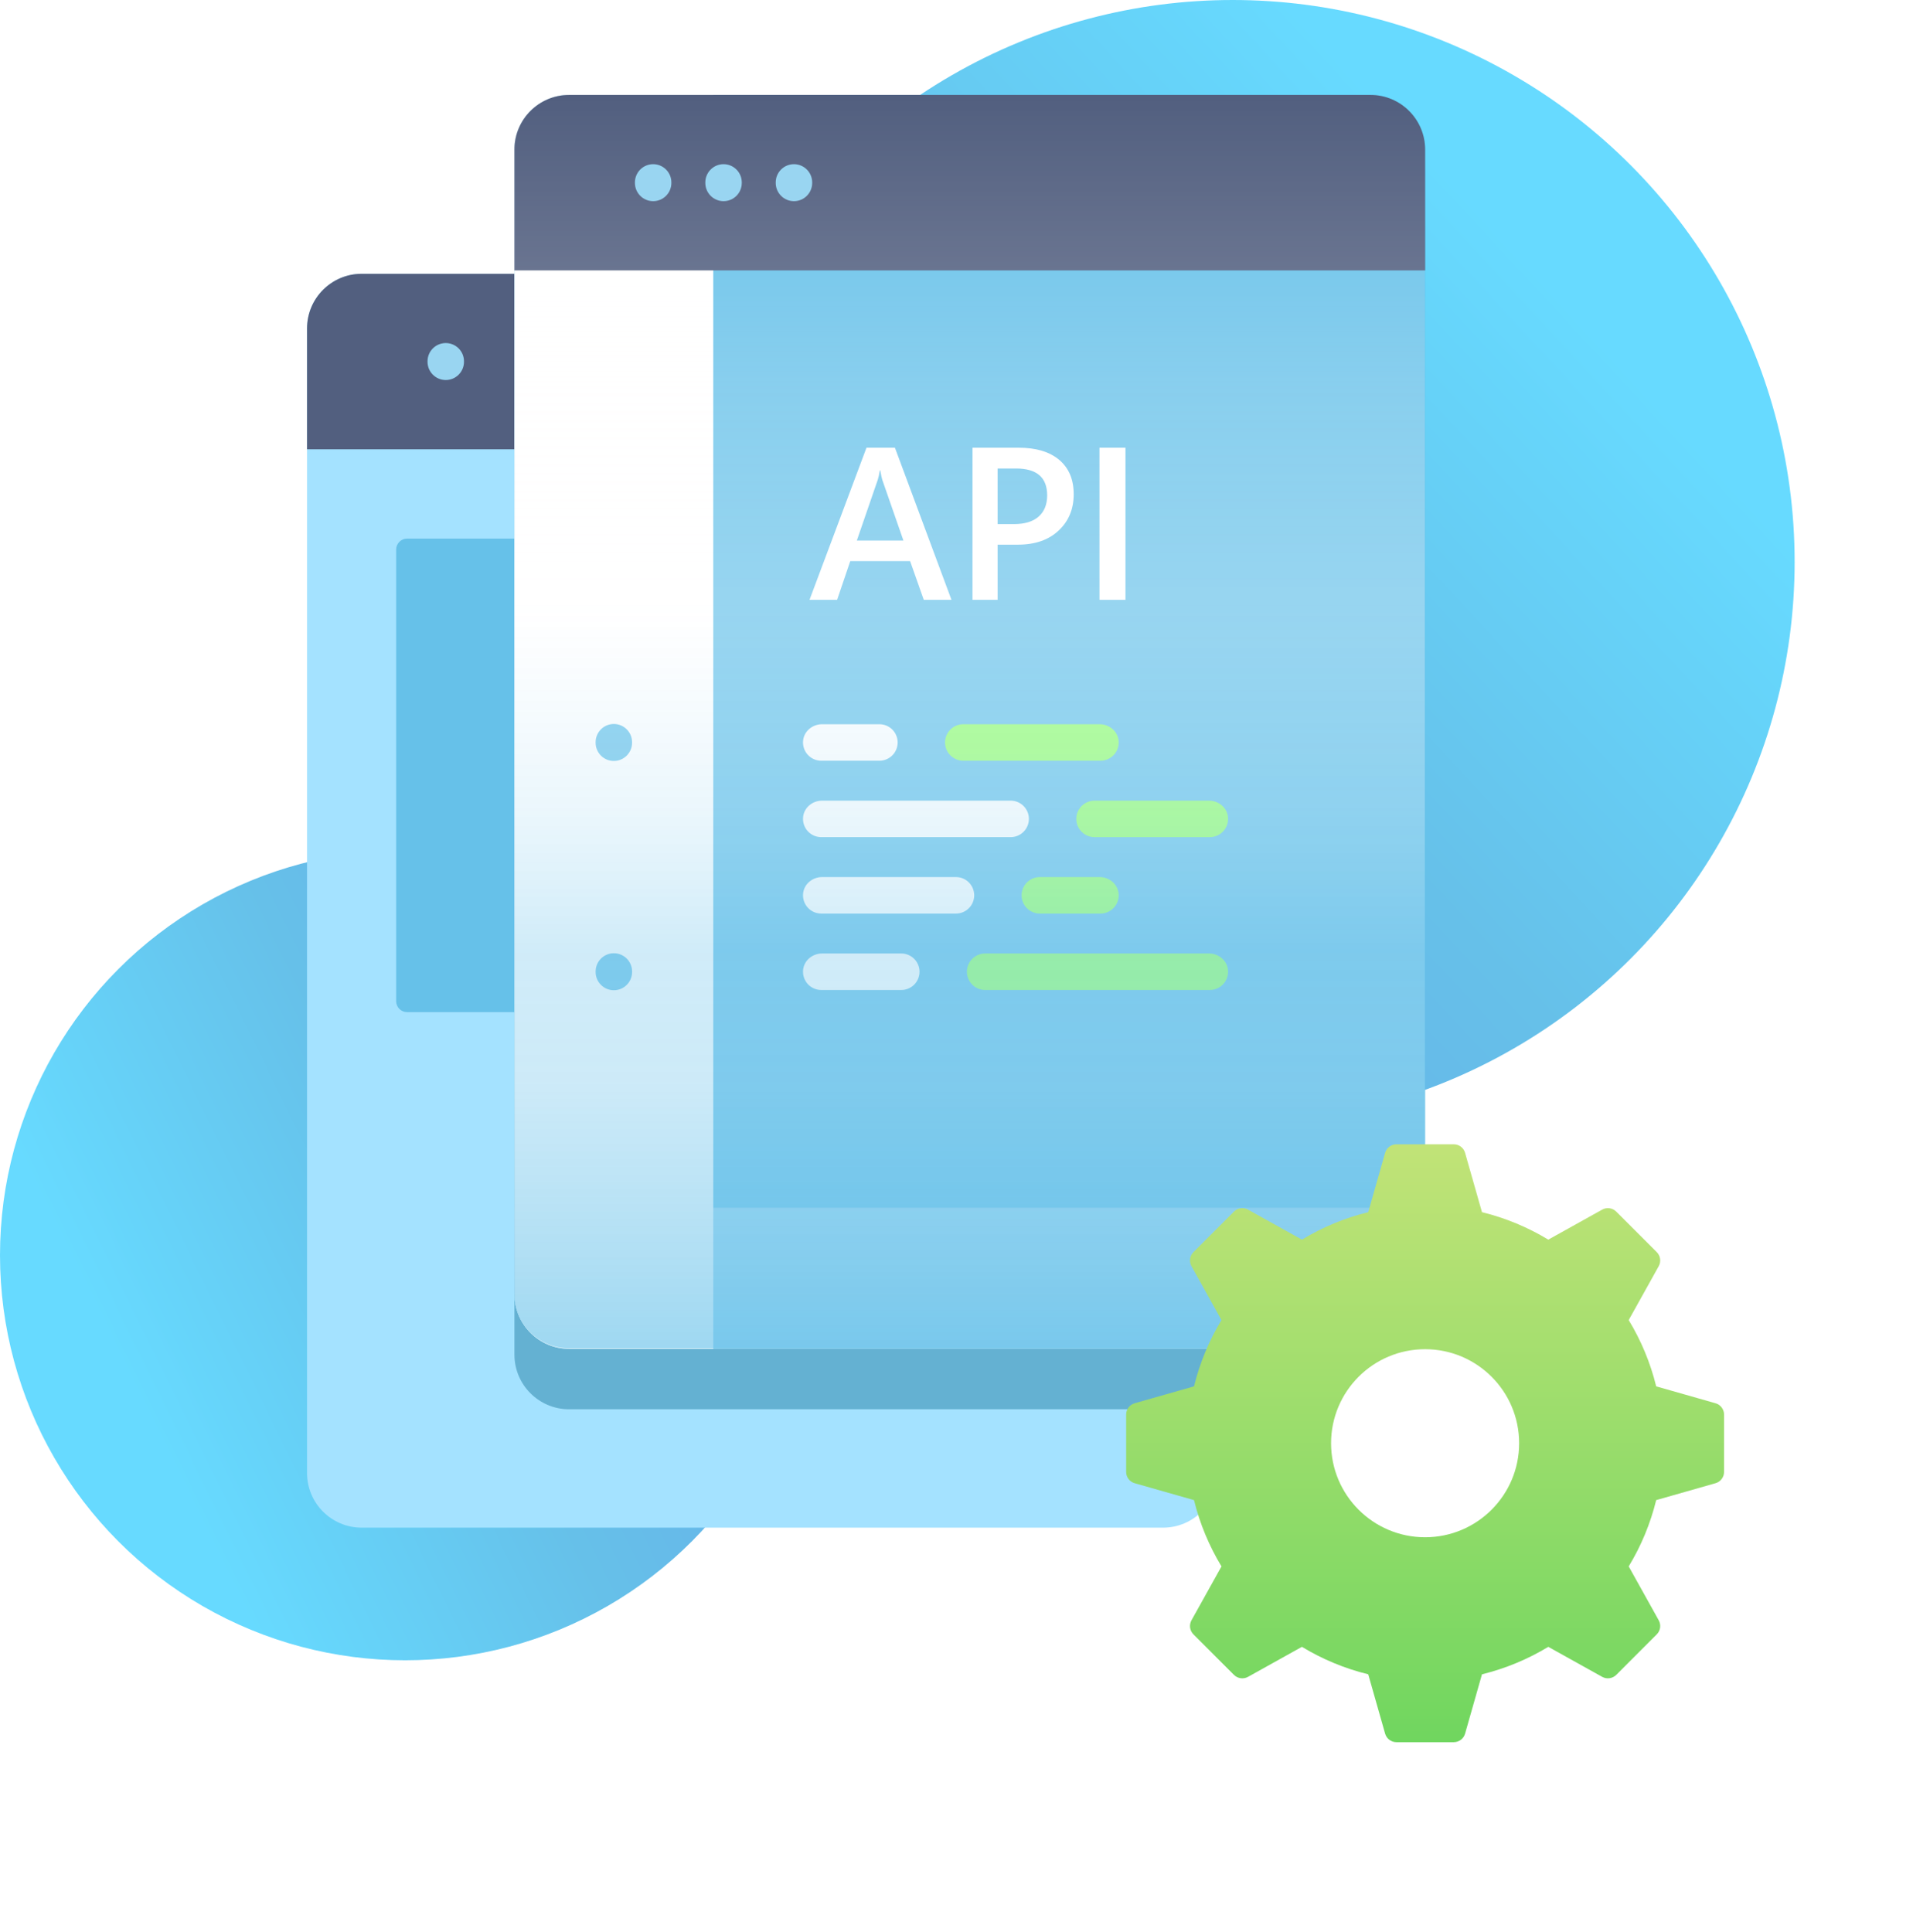 <svg width="405" height="409" viewBox="0 0 405 409" fill="none" xmlns="http://www.w3.org/2000/svg">
<circle opacity="0.6" cx="85.761" cy="265.761" r="85.761" fill="url(#paint0_linear_2926_44221)"/>
<circle opacity="0.6" cx="260.971" cy="118.971" r="118.971" fill="url(#paint1_linear_2926_44221)"/>
<path d="M257.801 69.543V311.871C257.801 318.261 252.614 323.44 246.231 323.44H76.57C70.187 323.44 65 318.261 65 311.871V69.543C65 63.16 70.187 57.973 76.57 57.973H246.231C252.614 57.973 257.801 63.16 257.801 69.543Z" fill="#A4E2FF"/>
<path d="M238.928 211.979V116.35C238.928 115.072 237.892 114.036 236.614 114.036H86.185C84.907 114.036 83.871 115.072 83.871 116.35V211.978C83.871 213.256 84.907 214.292 86.185 214.292H236.614C237.892 214.293 238.928 213.257 238.928 211.979Z" fill="#66C1E9"/>
<path d="M257.798 176.878V298.377H120.478C114.093 298.377 108.91 293.195 108.91 286.809V176.878H257.798Z" fill="#64B1D2"/>
<path d="M257.804 95.122V69.54C257.804 63.151 252.625 57.972 246.235 57.972H76.572C70.183 57.972 65.004 63.151 65.004 69.54V95.122H257.804Z" fill="#525F7F"/>
<path d="M301.709 31.67V274C301.709 280.386 296.527 285.568 290.141 285.568H120.478C114.093 285.568 108.91 280.386 108.91 274V31.67C108.91 25.285 114.092 20.102 120.478 20.102H290.142C296.527 20.102 301.709 25.285 301.709 31.67Z" fill="#66C1E9"/>
<path d="M108.91 255.716V274.001C108.91 280.386 114.092 285.569 120.478 285.569H290.142C296.527 285.569 301.71 280.387 301.71 274.001V255.716H108.91Z" fill="#99D5F1"/>
<path d="M151.004 20.103H120.478C114.093 20.103 108.91 25.285 108.91 31.671V274.001C108.91 280.387 114.092 285.569 120.478 285.569H151.004V20.103Z" fill="white"/>
<path d="M301.709 57.251V31.67C301.709 25.281 296.53 20.102 290.141 20.102H120.478C114.089 20.102 108.91 25.281 108.91 31.67V57.251H301.709Z" fill="#525F7F"/>
<path d="M186.176 153.335H174.034C172.016 153.335 170.213 154.811 170.022 156.819C169.802 159.124 171.609 161.064 173.868 161.064H186.176C188.311 161.064 190.041 159.334 190.041 157.199C190.041 155.065 188.311 153.335 186.176 153.335Z" fill="white"/>
<path d="M232.813 153.335H203.939C201.804 153.335 200.074 155.065 200.074 157.2C200.074 159.334 201.804 161.065 203.939 161.065H232.978C235.238 161.065 237.045 159.125 236.825 156.82C236.633 154.811 234.831 153.335 232.813 153.335Z" fill="#93FF6D"/>
<path d="M213.961 169.515H174.034C172.016 169.515 170.213 170.99 170.022 172.999C169.802 175.304 171.609 177.244 173.868 177.244H213.961C216.096 177.244 217.826 175.514 217.826 173.379C217.826 171.245 216.096 169.515 213.961 169.515Z" fill="white"/>
<path d="M255.967 169.515H231.724C229.59 169.515 227.859 171.245 227.859 173.38C227.859 175.514 229.59 177.245 231.724 177.245H256.133C258.394 177.245 260.2 175.304 259.98 173C259.788 170.99 257.986 169.515 255.967 169.515Z" fill="#93FF6D"/>
<path d="M202.384 185.696H174.034C172.016 185.696 170.213 187.171 170.022 189.18C169.802 191.485 171.609 193.425 173.868 193.425H202.385C204.519 193.425 206.249 191.694 206.249 189.56C206.249 187.426 204.518 185.696 202.384 185.696Z" fill="white"/>
<path d="M232.81 185.696H220.144C218.01 185.696 216.279 187.426 216.279 189.561C216.279 191.695 218.01 193.425 220.144 193.425H232.976C235.235 193.425 237.042 191.486 236.822 189.181C236.631 187.171 234.828 185.696 232.81 185.696Z" fill="#93FF6D"/>
<path d="M255.967 201.876H208.57C206.435 201.876 204.705 203.606 204.705 205.741C204.705 207.875 206.435 209.606 208.57 209.606H256.133C258.393 209.606 260.199 207.666 259.979 205.361C259.787 203.352 257.985 201.876 255.967 201.876Z" fill="#93FF6D"/>
<path d="M190.807 201.876H174.034C172.016 201.876 170.213 203.352 170.022 205.36C169.802 207.666 171.609 209.605 173.868 209.605H190.807C192.942 209.605 194.672 207.875 194.672 205.74C194.671 203.606 192.941 201.876 190.807 201.876Z" fill="white"/>
<path d="M133.815 157.143C133.815 155.012 132.087 153.285 129.955 153.285C127.824 153.285 126.096 155.013 126.096 157.143V157.255C126.096 159.387 127.824 161.115 129.955 161.115C132.087 161.115 133.815 159.387 133.815 157.255V157.143Z" fill="#66C1E9"/>
<path d="M129.959 201.826C127.828 201.826 126.1 203.554 126.1 205.685V205.797C126.1 207.929 127.828 209.656 129.959 209.656C132.091 209.656 133.818 207.928 133.818 205.797V205.685C133.818 203.554 132.09 201.826 129.959 201.826Z" fill="#66C1E9"/>
<path d="M301.654 31.568V273.898C301.654 280.284 296.472 285.467 290.086 285.467H120.424C114.038 285.467 108.855 280.284 108.855 273.898V31.568C108.855 25.183 114.038 20 120.424 20H290.087C296.472 20 301.654 25.183 301.654 31.568Z" fill="url(#paint2_linear_2926_44221)"/>
<path d="M94.37 80.462C96.501 80.462 98.229 78.735 98.229 76.603V76.492C98.229 74.36 96.501 72.633 94.37 72.633C92.24 72.633 90.512 74.36 90.512 76.492V76.603C90.512 78.735 92.24 80.462 94.37 80.462Z" fill="#99D5F1"/>
<path d="M138.279 34.763C136.148 34.763 134.42 36.49 134.42 38.621V38.733C134.42 40.864 136.148 42.592 138.279 42.592C140.409 42.592 142.137 40.864 142.137 38.733V38.621C142.137 36.49 140.409 34.763 138.279 34.763Z" fill="#99D5F1"/>
<path d="M153.183 34.763C151.052 34.763 149.324 36.49 149.324 38.621V38.733C149.324 40.864 151.052 42.592 153.183 42.592C155.314 42.592 157.042 40.864 157.042 38.733V38.621C157.042 36.49 155.314 34.763 153.183 34.763Z" fill="#99D5F1"/>
<path d="M168.087 34.763C165.956 34.763 164.229 36.49 164.229 38.621V38.733C164.229 40.864 165.956 42.592 168.087 42.592C170.218 42.592 171.946 40.864 171.946 38.733V38.621C171.946 36.49 170.218 34.763 168.087 34.763Z" fill="#99D5F1"/>
<g filter="url(#filter0_d_2926_44221)">
<path d="M363.192 277.102L350.631 273.525C349.401 268.51 347.421 263.788 344.814 259.49L351.17 248.075C351.708 247.104 351.539 245.891 350.754 245.105L342.17 236.52C341.384 235.735 340.17 235.567 339.2 236.105L327.785 242.461C323.488 239.854 318.765 237.874 313.75 236.644L310.173 224.083C309.868 223.012 308.891 222.275 307.778 222.275H295.638C294.525 222.275 293.548 223.012 293.243 224.083L289.666 236.644C284.651 237.874 279.929 239.854 275.631 242.461L264.216 236.105C263.245 235.567 262.032 235.736 261.246 236.52L252.661 245.105C251.876 245.891 251.707 247.105 252.246 248.075L258.601 259.49C255.995 263.787 254.015 268.51 252.785 273.525L240.224 277.102C239.153 277.407 238.416 278.384 238.416 279.497V291.637C238.416 292.75 239.153 293.727 240.224 294.032L252.785 297.609C254.015 302.624 255.994 307.346 258.601 311.644L252.246 323.059C251.708 324.03 251.877 325.243 252.661 326.029L261.246 334.614C262.032 335.399 263.246 335.568 264.216 335.029L275.631 328.674C279.928 331.28 284.651 333.26 289.666 334.49L293.243 347.051C293.548 348.122 294.525 348.859 295.638 348.859H307.778C308.891 348.859 309.867 348.122 310.173 347.051L313.75 334.49C318.765 333.26 323.487 331.28 327.785 328.674L339.2 335.029C340.171 335.567 341.384 335.398 342.17 334.614L350.754 326.029C351.54 325.243 351.709 324.029 351.17 323.059L344.814 311.644C347.421 307.347 349.401 302.624 350.631 297.609L363.192 294.032C364.263 293.727 365 292.75 365 291.637V279.497C365 278.384 364.263 277.407 363.192 277.102ZM301.708 305.474C290.714 305.474 281.8 296.56 281.8 285.566C281.8 274.572 290.714 265.659 301.708 265.659C312.702 265.659 321.615 274.572 321.615 285.566C321.615 296.56 312.702 305.474 301.708 305.474Z" fill="url(#paint3_linear_2926_44221)"/>
</g>
<path d="M201.436 127H195.573L192.676 118.802H180.008L177.223 127H171.383L183.444 94.791H189.464L201.436 127ZM191.261 114.444L186.791 101.597C186.656 101.177 186.514 100.504 186.364 99.575H186.274C186.14 100.429 185.99 101.103 185.825 101.597L181.4 114.444H191.261Z" fill="white"/>
<path d="M211.206 115.32V127H205.883V94.791H215.653C219.352 94.791 222.219 95.652 224.256 97.374C226.292 99.096 227.311 101.522 227.311 104.651C227.311 107.781 226.247 110.341 224.121 112.333C221.995 114.325 219.12 115.32 215.496 115.32H211.206ZM211.206 99.193V110.963H214.665C216.956 110.963 218.701 110.431 219.898 109.368C221.096 108.305 221.695 106.808 221.695 104.876C221.695 101.088 219.494 99.193 215.092 99.193H211.206Z" fill="white"/>
<path d="M238.271 127H232.769V94.791H238.271V127Z" fill="white"/>
<defs>
<filter id="filter0_d_2926_44221" x="198.416" y="202.275" width="206.584" height="206.584" filterUnits="userSpaceOnUse" color-interpolation-filters="sRGB">
<feFlood flood-opacity="0" result="BackgroundImageFix"/>
<feColorMatrix in="SourceAlpha" type="matrix" values="0 0 0 0 0 0 0 0 0 0 0 0 0 0 0 0 0 0 127 0" result="hardAlpha"/>
<feOffset dy="20"/>
<feGaussianBlur stdDeviation="20"/>
<feColorMatrix type="matrix" values="0 0 0 0 0.227 0 0 0 0 0.306 0 0 0 0 0.376 0 0 0 0.1 0"/>
<feBlend mode="normal" in2="BackgroundImageFix" result="effect1_dropShadow_2926_44221"/>
<feBlend mode="normal" in="SourceGraphic" in2="effect1_dropShadow_2926_44221" result="shape"/>
</filter>
<linearGradient id="paint0_linear_2926_44221" x1="142" y1="251.5" x2="33.074" y2="305.091" gradientUnits="userSpaceOnUse">
<stop offset="0.005" stop-color="#007FDB"/>
<stop offset="0.432" stop-color="#0097DB"/>
<stop offset="1" stop-color="#01C2FF"/>
</linearGradient>
<linearGradient id="paint1_linear_2926_44221" x1="196.5" y1="188" x2="331.771" y2="62.736" gradientUnits="userSpaceOnUse">
<stop offset="0.005" stop-color="#007FDB"/>
<stop offset="0.432" stop-color="#0097DB"/>
<stop offset="1" stop-color="#01C2FF"/>
</linearGradient>
<linearGradient id="paint2_linear_2926_44221" x1="205.255" y1="285.466" x2="205.255" y2="20" gradientUnits="userSpaceOnUse">
<stop stop-color="#66C1E9" stop-opacity="0.63"/>
<stop offset="0.214" stop-color="#99D5F1" stop-opacity="0.49"/>
<stop offset="0.318" stop-color="#99D5F1" stop-opacity="0.46"/>
<stop offset="0.427" stop-color="#CCEAF8" stop-opacity="0.4"/>
<stop offset="0.594" stop-color="white" stop-opacity="0.323"/>
<stop offset="0.766" stop-color="#FFFDFE" stop-opacity="0.227"/>
<stop offset="0.997" stop-color="white" stop-opacity="0"/>
</linearGradient>
<linearGradient id="paint3_linear_2926_44221" x1="301.708" y1="222.275" x2="301.708" y2="348.859" gradientUnits="userSpaceOnUse">
<stop stop-color="#C1E377"/>
<stop offset="1" stop-color="#70D65F"/>
</linearGradient>
</defs>
</svg>
